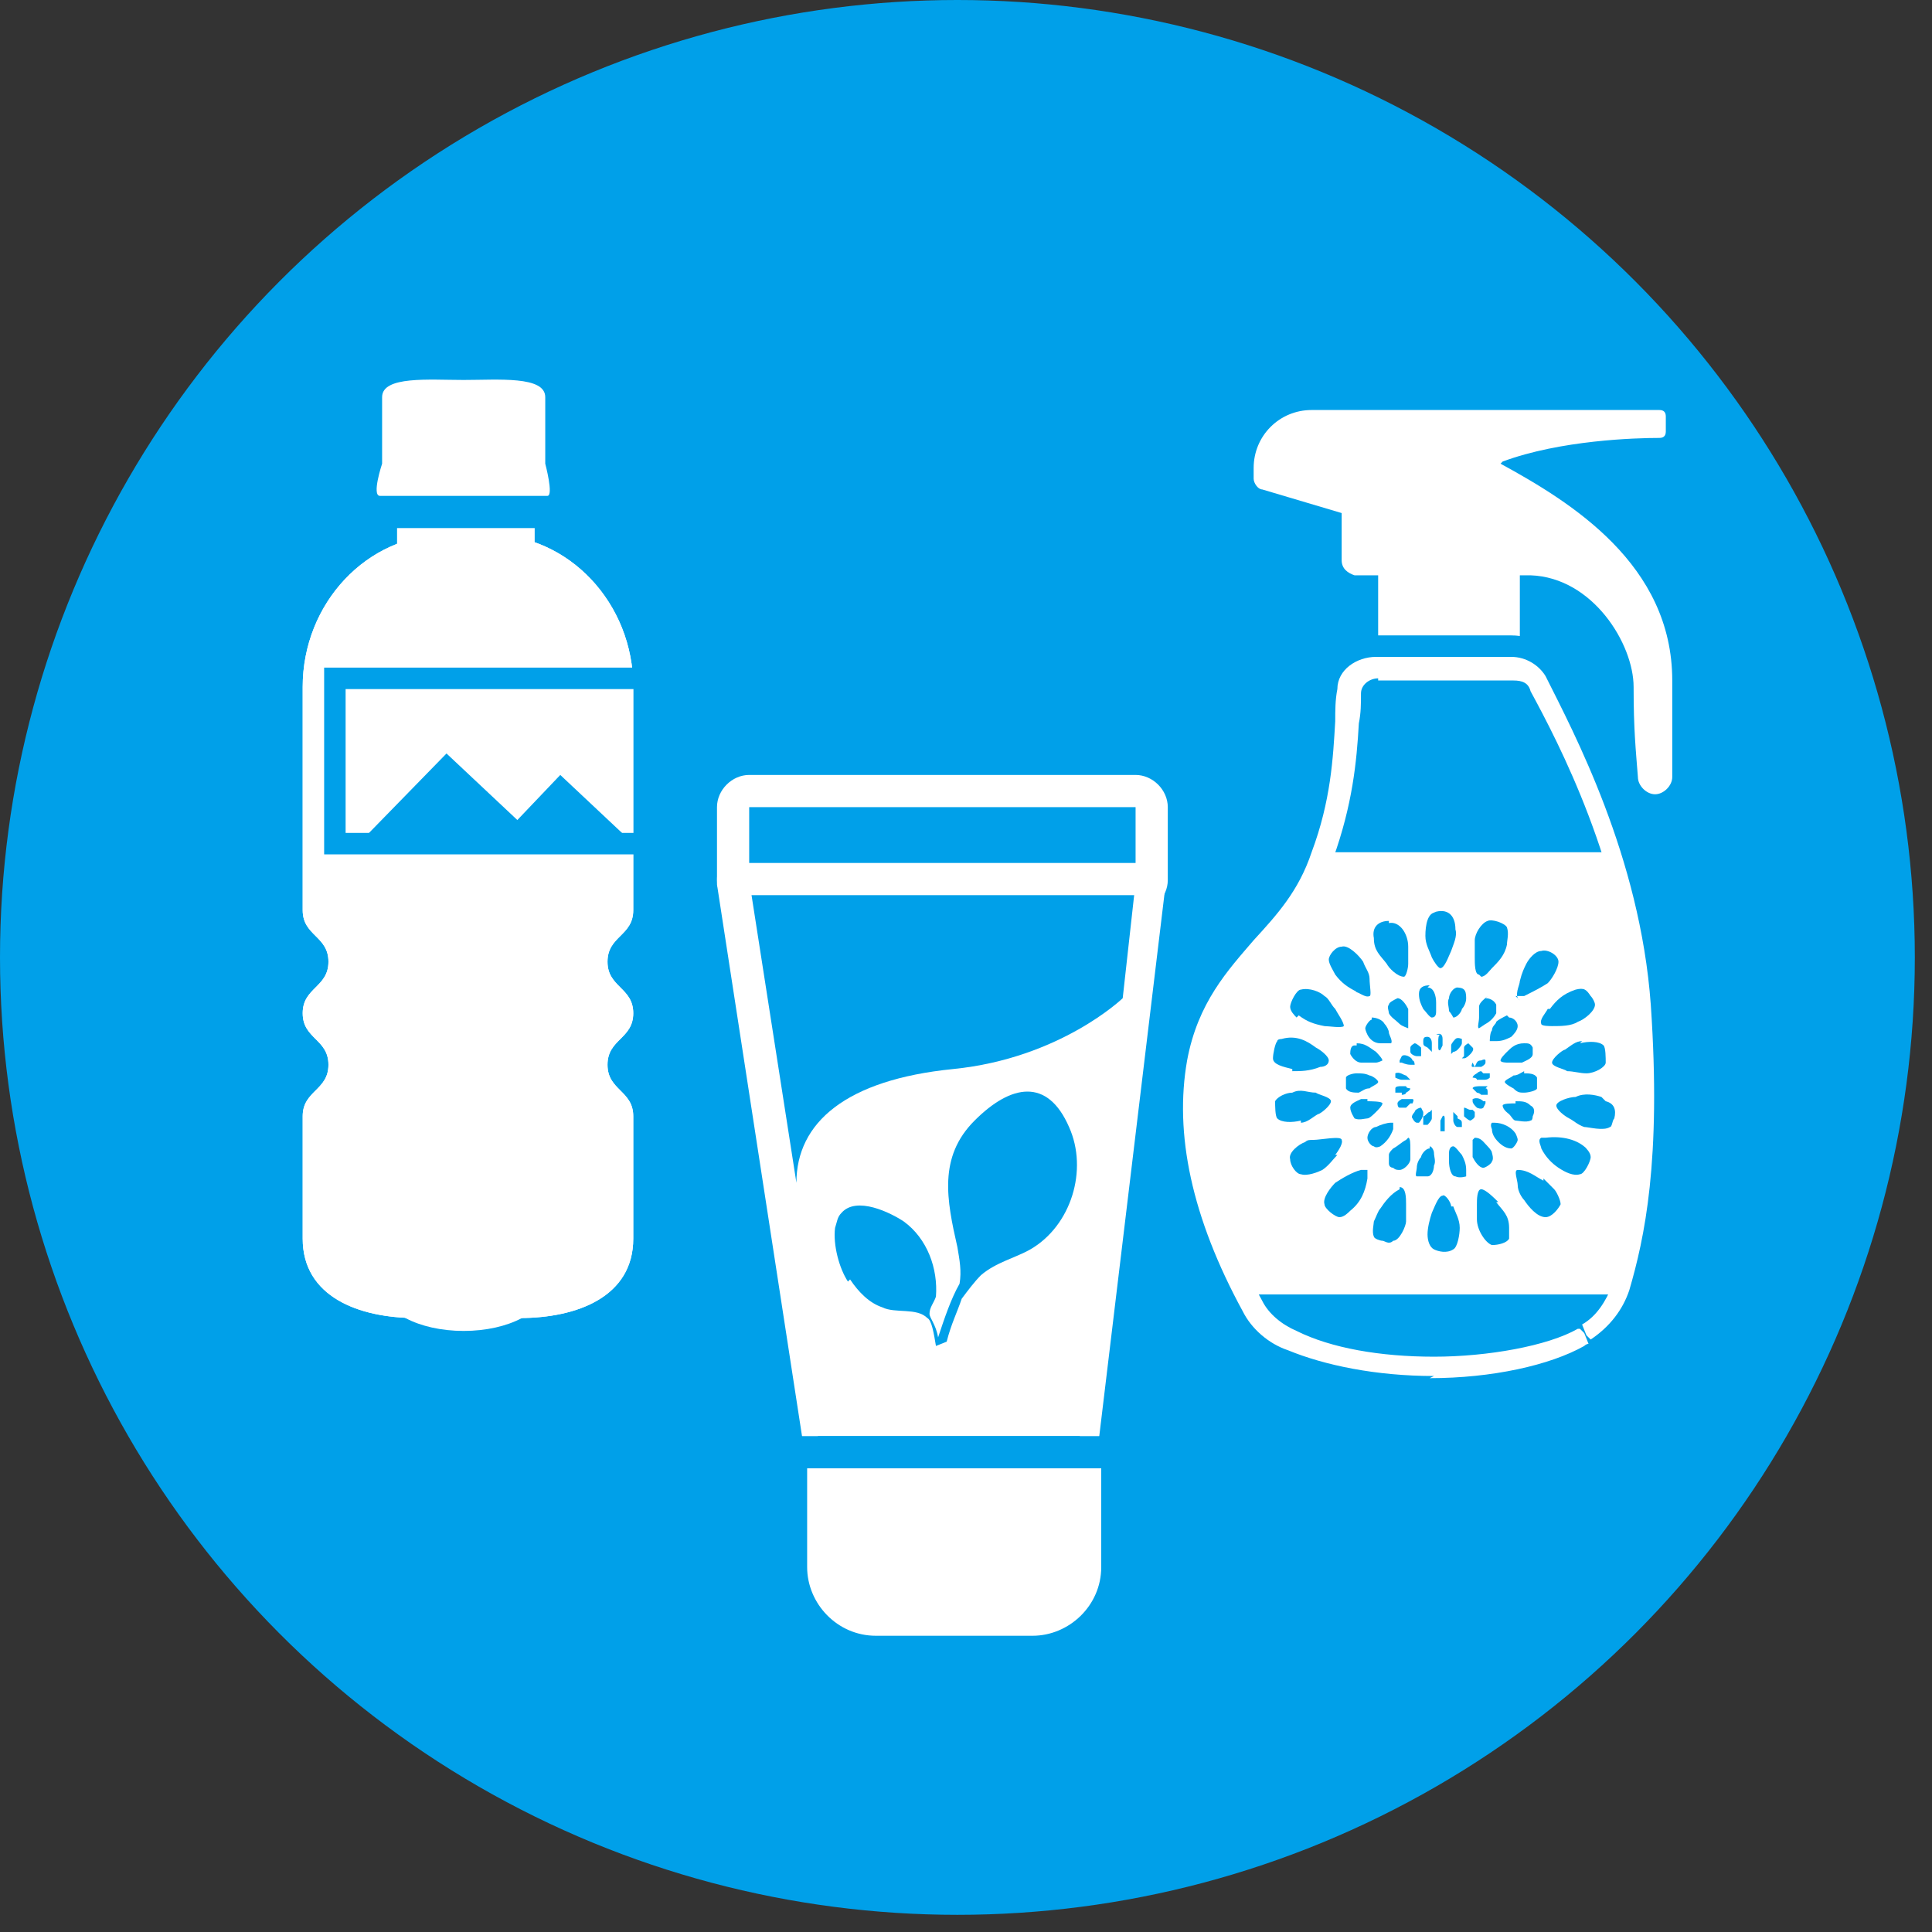 <?xml version="1.0" encoding="UTF-8"?>
<svg id="_レイヤー_1" data-name="レイヤー_1" xmlns="http://www.w3.org/2000/svg" width="90" height="90" version="1.1" viewBox="0 0 90 90">
  <rect x="0" y="0" width="90" height="90" fill="#333333" stroke="none"/>
  <!-- Generator: Adobe Illustrator 29.3.1, SVG Export Plug-In . SVG Version: 2.1.0 Build 151)  -->
  <defs>
    <style>
      .st0 {
        fill: #fff;
      }

      .st1, .st2 {
        fill: #00a0e9;
      }

      .st2 {
        fill-rule: evenodd;
      }
    </style>
  </defs>
  <circle class="st1" cx="44.6" cy="44.6" r="44.6"/>
  <path class="st0" d="M24.2,61.4c2.7,0,5.3-1,5.3-3.7v-5.7c0-1.2-1.2-1.2-1.2-2.4s1.2-1.2,1.2-2.4-1.2-1.2-1.2-2.4,1.2-1.2,1.2-2.4v-10.4c0-3.9-3-7.1-6.7-7.1h-.3s-1.4,0-1.4,0h-.3c-3.7,0-6.7,3.2-6.7,7.1v10.4c0,1.2,1.2,1.2,1.2,2.4s-1.2,1.2-1.2,2.4,1.2,1.2,1.2,2.4-1.2,1.2-1.2,2.4v5.7c0,2.7,2.6,3.7,5.3,3.7"/>
  <rect class="st0" x="18.5" y="23.1" width="6.4" height="3.9"/>
  <path class="st0" d="M25.4,21.6v-3.1c0-1-2.2-.8-3.8-.8s-3.8-.2-3.8.8v3.1s-.5,1.5-.1,1.5h7.8c.3,0-.1-1.5-.1-1.5Z"/>
  <g>
    <rect class="st1" x="34.9" y="37.6" width="18" height="3.4"/>
    <path class="st0" d="M52.9,42.5h-18c-.8,0-1.5-.7-1.5-1.5v-3.4c0-.8.7-1.5,1.5-1.5h18c.8,0,1.5.7,1.5,1.5v3.4c0,.8-.7,1.5-1.5,1.5ZM36.4,39.5h15v-.4h-15v.4Z"/>
  </g>
  <g>
    <polygon class="st0" points="49.7 67.6 39 67.6 34.9 41 52.9 41 49.7 67.6"/>
    <path class="st0" d="M49.7,69.1h-10.7c-.7,0-1.4-.5-1.5-1.3l-4.1-26.6c0-.4,0-.9.3-1.2.3-.3.7-.5,1.1-.5h18c.4,0,.8.2,1.1.5.3.3.4.7.4,1.2l-3.2,26.6c0,.8-.7,1.3-1.5,1.3ZM40.3,66.1h8.1l2.8-23.6h-14.5l3.7,23.6Z"/>
  </g>
  <g>
    <path class="st0" d="M39,67.6h10.7v5.3c0,1-.8,1.7-1.7,1.7h-7.2c-1,0-1.7-.8-1.7-1.7v-5.3h0Z"/>
    <path class="st0" d="M48,76.2h-7.2c-1.8,0-3.2-1.5-3.2-3.2v-5.3c0-.8.7-1.5,1.5-1.5h10.7c.8,0,1.5.7,1.5,1.5v5.3c0,1.8-1.5,3.2-3.2,3.2ZM40.5,69.1v3.8c0,.1.1.2.2.2h7.2c.1,0,.2-.1.2-.2v-3.8h-7.7Z"/>
  </g>
  <rect class="st1" x="34.9" y="37.6" width="18" height="3.4"/>
  <polygon class="st0" points="49.7 67.6 39 67.6 34.9 41 52.9 41 49.7 67.6"/>
  <path class="st0" d="M39,67.6h10.7v5.3c0,1-.8,1.7-1.7,1.7h-7.2c-1,0-1.7-.8-1.7-1.7v-5.3h0Z"/>
  <rect class="st1" x="38.1" y="66.9" width="12.2" height="1.5"/>
  <rect class="st1" x="34.7" y="66.9" width="18.1" height="1.5"/>
  <path class="st0" d="M24.2,61.4c2.7,0,5.3-1,5.3-3.7v-5.7c0-1.2-1.2-1.2-1.2-2.4s1.2-1.2,1.2-2.4-1.2-1.2-1.2-2.4,1.2-1.2,1.2-2.4v-10.4c0-3.9-3-7.1-6.7-7.1h-.3s-1.4,0-1.4,0h-.3c-3.7,0-6.7,3.2-6.7,7.1v10.4c0,1.2,1.2,1.2,1.2,2.4s-1.2,1.2-1.2,2.4,1.2,1.2,1.2,2.4-1.2,1.2-1.2,2.4v5.7c0,2.7,2.6,3.7,5.3,3.7"/>
  <path class="st0" d="M17.8,60c0,1.1,1.7,2,3.8,2s3.8-.9,3.8-2h-7.6Z"/>
  <rect class="st0" x="18.5" y="23.1" width="6.4" height="3.9"/>
  <g>
    <path class="st0" d="M25.4,21.6v-3.1c0-1-2.2-.8-3.8-.8s-3.8-.2-3.8.8v3.1s-.5,1.5-.1,1.5h7.8c.3,0-.1-1.5-.1-1.5Z"/>
    <path class="st1" d="M25.6,24.6h-7.8c-.5,0-1-.3-1.3-.6-.4-.5-.5-1.1,0-2.6v-2.9c0-.6.2-1.1.6-1.5.9-.9,2.4-.9,4.1-.9h.6s.6,0,.6,0c1.6,0,3.2,0,4.1.9.4.4.6.9.6,1.5v2.9c.4,1.5.3,2.1,0,2.6-.3.4-.8.6-1.3.6ZM24.2,22.9h0,0ZM19.3,21.6h4.6v-2.4c-.5,0-1.2,0-1.7,0h-.6s-.6,0-.6,0c-.4,0-1.2,0-1.7,0v2.4h0Z"/>
  </g>
  <path class="st0" d="M25.4,21.6v-3.1c0-1-2.2-.8-3.8-.8s-3.8-.2-3.8.8v3.1s-.5,1.5-.1,1.5h7.8c.3,0-.1-1.5-.1-1.5Z"/>
  <path class="st0" d="M70,21.5c2.7-1,6.2-1.1,7.3-1.1.2,0,.3-.1.3-.3v-.7c0-.2-.1-.3-.3-.3h-16.2c-1.5,0-2.7,1.2-2.7,2.7v.5c0,.2.2.5.4.5l3.7,1.1v2.2c0,.4.3.6.6.7h8.2c2.9.1,4.8,3.2,4.8,5.2s.1,2.9.2,4.2c0,.4.4.8.8.8s.8-.4.8-.8v-4.5c0-5.4-4.7-8.3-8-10.1Z"/>
  <rect class="st0" x="64.2" y="25.3" width="6.6" height="5.8"/>
  <g>
    <path class="st0" d="M76.7,46.9c-.5-7-3.7-12.9-5-15.1-.2-.4-.7-.7-1.2-.7h-6.3c-.7,0-1.3.5-1.3,1.1-.2,2-.1,4.5-1.3,7.7-1.5,4.2-5,5-5.9,9.7-.8,4.3,1.2,8.8,2.6,11.3.4.7,1.1,1.3,1.9,1.6,1.5.7,3.9,1.2,6.6,1.2s5.5-.6,7-1.4c0,0,.1,0,.2-.1,0,0,0,0,.1,0,.7-.5,1.3-1.2,1.6-2,.8-2.6,1.5-6.3,1-13.1Z"/>
    <path class="st1" d="M66.8,65.1c-2.8,0-5.4-.5-7.2-1.3-1.2-.4-2.1-1.2-2.7-2.3-2.5-4.6-3.4-8.7-2.7-12.3.6-3,2.1-4.6,3.4-6.1,1-1.1,1.9-2.2,2.5-3.8.8-2.3,1-4.2,1.1-5.8,0-.5,0-1,.1-1.5.2-1.4,1.4-2.4,2.8-2.4h6.3c1.1,0,2,.6,2.5,1.5h0c1.2,2.4,4.5,8.6,5.1,15.7h0c.6,7.4-.3,11.2-1.1,13.7-.4,1.1-1.1,2.1-2.2,2.8,0,0,0,0-.1,0l-.9-1.2.8,1.3c0,0-.2.1-.3.1-1.7,1-4.6,1.6-7.7,1.6ZM64.4,32.6c0,.4,0,.8,0,1.1-.1,1.8-.3,3.9-1.2,6.6-.8,2.2-2,3.6-3.1,4.8-1.2,1.3-2.3,2.5-2.7,4.7-.5,2.9.3,6.4,2.4,10.3.2.4.6.7,1.1.9,0,0,0,0,.1,0,1.4.7,3.6,1.1,5.9,1.1s5.2-.6,6.2-1.2c0,0,.2-.1.2-.1h0c.5-.3.8-.8,1-1.3.7-2.2,1.5-5.6.9-12.5-.5-6.5-3.4-12-4.7-14.4h0s-6.1,0-6.1,0Z"/>
  </g>
  <g>
    <path class="st1" d="M76.7,46.9c-.5-7-3.7-12.9-5-15.1-.2-.4-.7-.7-1.2-.7h-6.3c-.7,0-1.3.5-1.3,1.1-.2,2-.1,4.5-1.3,7.7-1.5,4.2-5,5-5.9,9.7-.8,4.3,1.2,8.8,2.6,11.3.4.7,1.1,1.3,1.9,1.6,1.5.7,3.9,1.2,6.6,1.2s5.5-.6,7-1.4c0,0,.1,0,.2-.1,0,0,0,0,.1,0,.7-.5,1.3-1.2,1.6-2,.8-2.6,1.5-6.3,1-13.1Z"/>
    <path class="st0" d="M66.8,64.1c-2.7,0-5.1-.5-6.8-1.2-.9-.3-1.7-1-2.1-1.8-2.4-4.4-3.2-8.3-2.6-11.7.5-2.7,1.9-4.2,3.1-5.6,1.1-1.2,2.1-2.3,2.7-4.1.9-2.4,1-4.4,1.1-6.1,0-.5,0-1,.1-1.5,0-.9.9-1.5,1.8-1.5h6.3c.7,0,1.3.4,1.6.9h0c1.3,2.6,4.4,8.4,4.9,15.3h0c.5,7.3-.3,10.9-1,13.3-.3.9-.9,1.7-1.8,2.3h0c0,0-.3-.3-.3-.3l.2.5c0,0-.1,0-.2.1-1.6.9-4.3,1.5-7.2,1.5ZM64.2,31.6c-.4,0-.8.3-.8.7,0,.5,0,.9-.1,1.4-.1,1.8-.3,3.8-1.2,6.3-.7,2-1.8,3.3-2.9,4.5-1.3,1.4-2.4,2.7-2.9,5.1-.6,3.1.2,6.8,2.5,11,.3.6.9,1.1,1.6,1.4,1.6.8,3.9,1.2,6.4,1.2s5.3-.5,6.7-1.3c0,0,0,0,.1,0h0c0,0,.3.3.3.3l-.2-.5c.7-.4,1.1-1.1,1.4-1.8.7-2.3,1.5-5.8,1-12.9h0c-.5-6.7-3.5-12.4-4.8-14.8h0c-.1-.4-.4-.5-.8-.5h-6.3Z"/>
  </g>
  <path class="st1" d="M39.6,59.6c.4.6.9,1.1,1.5,1.3.6.3,1.6,0,2.1.5.2.1.3.7.4,1.3h0s.5-.2.5-.2c.2-.8.5-1.4.7-2,.3-.4.6-.8.9-1.1.7-.6,1.6-.8,2.3-1.2,1.9-1.1,2.7-3.7,1.8-5.7-1-2.3-2.7-2-4.4-.3-1.7,1.7-1.3,3.7-.8,5.9.1.6.2,1.1.1,1.7,0,0,0,0,0,0-.4.7-.7,1.6-1,2.5-.1-.6-.4-.9-.4-1.1,0-.3.2-.5.3-.8.1-1.3-.4-2.7-1.5-3.5-.6-.4-2.2-1.2-2.9-.4-.2.2-.2.4-.3.7-.1.8.2,1.9.6,2.5Z"/>
  <path class="st1" d="M34.9,41l2.2,14.1h0c0-2.8,2.3-4.8,7.3-5.3,5-.5,7.9-3.3,7.9-3.3h0s.6-5.4.6-5.4h-18Z"/>
  <path class="st1" d="M37.3,43h13.4l-.3,2.4c-.9.7-3.1,2.1-6.2,2.4-2.7.3-4.5.9-5.9,1.8l-1-6.5Z"/>
  <rect class="st0" x="34.6" y="40.2" width="19.2" height="1.5"/>
  <path class="st0" d="M61.6,39.8c-1.5,4.2-5,5-5.9,9.7-.8,4,.9,8.2,2.3,10.8h17.6c0,0,0-.2.1-.3.8-2.6,1.5-6.3,1-13.1-.2-2.6-.8-5.1-1.5-7.2h-13.6c0,0,0,.1,0,.2Z"/>
  <g>
    <path class="st2" d="M64.7,42.9c-.5,0-.8.3-.7.8,0,.6.3.8.6,1.2.1.2.5.6.8.6.1,0,.2-.4.2-.6,0-.3,0-.6,0-.8,0-.6-.4-1.2-.9-1.1Z"/>
    <path class="st2" d="M66.9,42.5c-.4,0-.5.6-.5,1.1,0,.4.2.7.3,1,.1.2.3.5.4.5.2,0,.4-.6.5-.8.1-.3.3-.7.2-1,0-.7-.4-1-1-.8Z"/>
    <path class="st2" d="M63.1,46.2c.2,0,.5.3.7.2.1,0,0-.5,0-.8,0-.3-.2-.5-.3-.8-.2-.3-.7-.8-1-.7-.3,0-.6.4-.6.6,0,.2.2.5.3.7.3.4.6.6,1,.8Z"/>
    <path class="st2" d="M69,45.5c.2,0,.4-.3.5-.4.3-.3.6-.6.7-1.1,0-.2.1-.5,0-.8-.1-.2-.7-.4-.9-.3-.3.1-.6.6-.6.9,0,.2,0,.5,0,.8,0,.3,0,.8.2.8Z"/>
    <path class="st2" d="M60.5,47.3c.4.3.7.4,1.2.5.2,0,.8.1.9,0,0-.2-.3-.6-.4-.8-.2-.2-.3-.5-.5-.6-.2-.2-.7-.4-1.1-.3-.2,0-.5.6-.5.8,0,.2.2.4.3.5Z"/>
    <path class="st2" d="M70.6,46.4c0,0,.3,0,.4,0,.4-.2.8-.4,1.1-.6.2-.2.5-.7.5-1,0-.3-.5-.6-.8-.5-.3,0-.6.4-.7.6-.1.2-.2.4-.3.8,0,.2-.3.7,0,.9Z"/>
    <path class="st2" d="M60.2,49.9c.4,0,.8,0,1.3-.2.2,0,.4-.1.4-.3,0-.2-.4-.5-.6-.6-.4-.3-.9-.6-1.6-.4,0,0-.2,0-.2.1-.1.1-.2.6-.2.8,0,.3.5.4.9.5Z"/>
    <path class="st2" d="M72.1,47c-.1.2-.4.5-.3.7,0,.1.4.1.5.1.4,0,.9,0,1.2-.2.3-.1.8-.5.8-.8,0-.1-.1-.3-.2-.4-.2-.3-.3-.4-.7-.3-.6.2-.9.5-1.2.9Z"/>
    <path class="st2" d="M60.6,52.3c.3,0,.6-.3.8-.4.1,0,.6-.4.6-.6,0-.2-.6-.3-.7-.4-.4,0-.7-.2-1.1,0-.3,0-.7.2-.8.4,0,.2,0,.7.1.8.2.2.7.2,1.1.1Z"/>
    <path class="st2" d="M73.7,48.5c-.3,0-.5.2-.8.4-.1,0-.6.4-.6.6,0,.2.6.3.7.4.3,0,.6.1.9.1.4,0,.9-.3.9-.5,0-.2,0-.7-.1-.8-.2-.2-.7-.2-1.1-.1Z"/>
    <path class="st2" d="M62.2,53.8c0,0,.4-.5.3-.7,0-.2-1,0-1.3,0-.2,0-.3,0-.4.1-.3.1-.8.5-.7.8,0,.3.3.7.5.7.3.1.8-.1,1-.2.3-.2.5-.5.7-.7Z"/>
    <path class="st2" d="M74.6,51.1c-.3-.1-.8-.2-1.2,0-.3,0-.9.2-.9.4,0,.2.4.5.6.6.2.1.4.3.7.4.2,0,.9.2,1.2,0,.1,0,.1-.3.2-.4.1-.4,0-.7-.4-.8Z"/>
    <path class="st2" d="M63.7,54.5c0,0-.2,0-.3,0-.4.1-.9.4-1.2.6-.2.2-.6.7-.5,1,0,.2.5.6.7.6.2,0,.4-.2.5-.3.5-.4.7-.9.8-1.5,0-.1,0-.4,0-.5Z"/>
    <path class="st2" d="M73.9,53.5c-.4-.4-1.1-.6-1.9-.5,0,0-.2,0-.2,0-.2.1,0,.4,0,.5.2.4.5.7.8.9.3.2.7.4,1,.3.2,0,.5-.6.5-.8,0-.2-.2-.4-.3-.5Z"/>
    <path class="st2" d="M65.2,55.4s0,0,0,0c-.4.2-.7.6-.9.9-.1.1-.2.4-.3.6,0,.1-.1.5,0,.7,0,.1.3.2.4.2.1,0,.3.2.5,0,.3,0,.6-.7.6-.9,0-.2,0-.5,0-.8,0-.3,0-.8-.3-.8Z"/>
    <path class="st2" d="M71.9,55c-.4-.2-.7-.5-1.2-.5,0,0,0,0,0,0-.2,0,0,.5,0,.7,0,.3.2.6.3.7.2.3.6.8,1,.8.3,0,.6-.4.7-.6,0-.2-.2-.6-.3-.7-.1-.1-.3-.3-.5-.5Z"/>
    <path class="st2" d="M67.6,56.2c0-.2-.3-.6-.4-.5-.2,0-.4.6-.5.8-.1.3-.2.7-.2,1,0,.3.1.6.3.7.2.1.6.2.9,0,.2-.1.3-.7.3-1,0-.4-.2-.7-.3-1Z"/>
    <path class="st2" d="M69.8,56c-.2-.2-.6-.6-.8-.6-.2,0-.2.5-.2.7,0,.2,0,.5,0,.7,0,.5.4,1.1.7,1.2.3,0,.7-.1.8-.3,0-.1,0-.3,0-.5,0-.6-.3-.8-.6-1.2Z"/>
    <path class="st2" d="M66.5,46c.3,0,.4.4.4.7,0,.1,0,.3,0,.4,0,.1,0,.3-.2.3-.1,0-.3-.3-.4-.4-.1-.2-.2-.4-.2-.7,0-.3.2-.4.5-.4Z"/>
    <path class="st2" d="M67.8,46c.4,0,.5.1.5.5,0,.2-.1.4-.2.5,0,.1-.2.4-.4.4,0,0-.1-.2-.2-.3,0-.2-.1-.4,0-.6,0-.2.2-.5.4-.5Z"/>
    <path class="st2" d="M65.1,46.5c.2,0,.4.3.5.5,0,.1,0,.3,0,.5,0,.2,0,.4,0,.4,0,0-.3-.1-.4-.2-.2-.2-.4-.3-.5-.5,0-.1-.1-.3,0-.4,0-.1.2-.2.4-.3Z"/>
    <path class="st2" d="M69.2,46.5c.2,0,.4.1.5.3,0,.1,0,.3,0,.4-.1.2-.3.4-.5.5,0,0-.3.2-.3.2-.1,0,0-.3,0-.5,0-.2,0-.3,0-.5,0-.2.3-.4.4-.5Z"/>
    <path class="st2" d="M63.9,47.4c.2,0,.5.1.6.3.1.1.2.3.2.4,0,.1.2.4.1.5,0,0-.4,0-.5,0-.3,0-.5-.2-.6-.4,0,0-.1-.2-.1-.3,0-.1.2-.4.3-.4Z"/>
    <path class="st2" d="M70.3,47.4c.2,0,.4.2.4.4,0,.2-.2.4-.3.5-.2.1-.4.2-.7.2,0,0-.2,0-.3,0,0,0,0-.4.1-.5,0-.2.2-.3.2-.4.1-.1.3-.2.5-.3Z"/>
    <path class="st2" d="M63.2,48.6c.4,0,.6.2.9.4,0,0,.3.3.3.4,0,0-.2.1-.3.1-.2,0-.5,0-.7,0-.2,0-.4-.2-.5-.4,0-.1,0-.4.2-.4,0,0,0,0,.1,0Z"/>
    <path class="st2" d="M71,48.6c.2,0,.3,0,.4.2,0,0,0,.2,0,.3,0,.2-.3.3-.5.4-.2,0-.5,0-.7,0,0,0-.3,0-.3-.1,0-.1.2-.3.3-.4.2-.2.4-.4.8-.4Z"/>
    <path class="st2" d="M63.2,50c.2,0,.4,0,.6.1.1,0,.4.2.4.3s-.3.2-.4.3c-.2,0-.3.1-.5.2-.2,0-.5,0-.6-.2,0-.1,0-.4,0-.5,0-.1.3-.2.5-.2Z"/>
    <path class="st2" d="M71,50c.2,0,.5,0,.6.2,0,.1,0,.4,0,.5,0,.1-.4.2-.6.2-.2,0-.3,0-.5-.2,0,0-.4-.2-.4-.3s.3-.2.4-.3c.2,0,.3-.1.5-.2Z"/>
    <path class="st2" d="M63.7,51.3c.1,0,.7,0,.7.1,0,.1-.2.3-.3.4-.1.1-.3.3-.4.3-.1,0-.4.1-.6,0,0,0-.2-.3-.2-.5,0-.2.3-.3.5-.4,0,0,.2,0,.3,0Z"/>
    <path class="st2" d="M70.6,51.3c.3,0,.5,0,.7.2.2.1.2.3.1.5,0,0,0,.2-.1.2-.2.1-.6,0-.7,0-.1,0-.2-.2-.3-.3,0,0-.3-.2-.3-.4,0-.1.4-.1.6-.1Z"/>
    <path class="st2" d="M64.7,52.3c0,0,.2,0,.2,0,0,0,0,.2,0,.3-.1.3-.3.6-.6.8,0,0-.2.1-.3,0-.1,0-.3-.2-.3-.4,0-.2.2-.5.4-.5.2-.1.5-.2.7-.2Z"/>
    <path class="st2" d="M69.5,52.3s0,0,.1,0c.4,0,.8.2,1,.5,0,0,.1.2.1.3,0,.1-.2.4-.3.4-.2,0-.4-.1-.6-.3-.2-.2-.3-.4-.3-.6,0,0-.1-.2,0-.3Z"/>
    <path class="st2" d="M65.6,53c.1,0,.1.3.1.5,0,.2,0,.3,0,.5,0,.2-.3.5-.5.5-.1,0-.2,0-.3-.1,0,0-.2,0-.2-.2,0-.1,0-.3,0-.4,0-.1.1-.2.2-.3.2-.1.4-.3.6-.4,0,0,0,0,0,0Z"/>
    <path class="st2" d="M68.7,53s0,0,0,0c.3,0,.4.2.6.4,0,0,.2.2.2.3,0,0,.1.3,0,.4,0,.1-.3.3-.4.3-.2,0-.4-.3-.5-.5,0-.1,0-.3,0-.4,0-.1,0-.4,0-.4Z"/>
    <path class="st2" d="M66.6,53.4c.1,0,.2.2.2.3,0,.2.1.4,0,.6,0,.2-.1.5-.3.5-.1,0-.4,0-.5,0s0-.3,0-.4c0-.2.1-.4.2-.5,0-.1.2-.4.4-.4Z"/>
    <path class="st2" d="M67.7,53.4c.1,0,.3.3.4.4.1.2.2.4.2.7,0,.1,0,.2,0,.3,0,0-.3.1-.5,0-.2,0-.3-.4-.3-.7,0-.1,0-.3,0-.4,0,0,0-.3.2-.3Z"/>
    <path class="st2" d="M66.5,48.3c-.1,0-.2,0-.2.2,0,.2,0,.2.2.3,0,0,.2.2.2.2,0,0,0-.1,0-.2,0,0,0-.2,0-.2,0-.2-.1-.3-.2-.3Z"/>
    <path class="st2" d="M67.1,48.2c-.1,0-.1.2-.1.3,0,.1,0,.2,0,.3,0,0,0,.2.1.1,0,0,.1-.2.1-.2,0,0,0-.2,0-.3,0-.2-.1-.3-.3-.2Z"/>
    <path class="st2" d="M66,49.2s.1,0,.2,0c0,0,0-.2,0-.2,0,0,0-.1,0-.2,0,0-.2-.2-.3-.2,0,0-.2.1-.2.2,0,0,0,.1,0,.2,0,.1.2.2.3.2Z"/>
    <path class="st2" d="M67.7,49s.1,0,.2-.1c0,0,.2-.2.2-.3,0,0,0-.1,0-.2,0,0-.2-.1-.3,0,0,0-.2.2-.2.3,0,0,0,.1,0,.2,0,0,0,.2,0,.2Z"/>
    <path class="st2" d="M65.3,49.5c0,0,.2.1.4.1,0,0,.2,0,.2,0,0,0,0-.2-.1-.2,0,0,0-.1-.2-.2,0,0-.2-.1-.3,0,0,0-.1.2-.1.2,0,0,0,.1,0,.1Z"/>
    <path class="st2" d="M68.1,49.3s0,0,.1,0c.1,0,.2-.1.3-.2,0,0,.2-.2.1-.3,0,0-.2-.2-.2-.2,0,0-.2.1-.2.2,0,0,0,.1,0,.2,0,0,0,.2,0,.2Z"/>
    <path class="st2" d="M65.2,50.3c.1,0,.2,0,.4,0,0,0,.1,0,.1,0,0,0-.1-.1-.2-.2-.1,0-.3-.2-.5-.1,0,0,0,0,0,0,0,0,0,.2,0,.2,0,0,.2.1.3.1Z"/>
    <path class="st2" d="M68.6,49.5s-.1.2,0,.2c0,0,.1,0,.1,0,.1,0,.2,0,.3,0,0,0,.2-.1.2-.2,0,0,0,0,0-.1,0,0,0-.1-.2,0-.2,0-.2.1-.3.3Z"/>
    <path class="st2" d="M65.3,51c0,0,.2,0,.2-.1,0,0,.2-.1.2-.2,0,0-.2,0-.2-.1-.1,0-.2,0-.3,0,0,0-.2,0-.2.1,0,0,0,.2,0,.2,0,0,.2,0,.3,0Z"/>
    <path class="st2" d="M69,49.9c0,0-.1,0-.2.1,0,0-.2.1-.2.2,0,0,.2,0,.2.1,0,0,.2,0,.3,0,.1,0,.2,0,.3-.1,0,0,0-.2,0-.2,0,0-.2,0-.3,0Z"/>
    <path class="st2" d="M65.8,51.4s.1-.2,0-.2c0,0-.3,0-.4,0,0,0,0,0-.1,0,0,0-.2.1-.2.2,0,0,0,.2.1.2,0,0,.2,0,.3,0,0,0,.1-.1.2-.2Z"/>
    <path class="st2" d="M69.3,50.6c0,0-.2,0-.4,0,0,0-.3,0-.3.1,0,0,.1.1.2.2,0,0,.1,0,.2.1,0,0,.3,0,.3,0,0,0,0,0,0-.1,0-.1,0-.2-.1-.2Z"/>
    <path class="st2" d="M66.2,51.6s0,0,0,0c-.1,0-.3.1-.3.2,0,0-.2.2-.1.3,0,0,.1.2.2.2,0,0,.1,0,.1,0,.1-.1.2-.3.2-.4,0,0,0-.1,0-.1Z"/>
    <path class="st2" d="M69.1,51.3c-.1-.1-.3-.2-.5-.1,0,0,0,0,0,0,0,0,0,.1,0,.1,0,.1.1.2.2.3,0,0,.2.1.3,0,0,0,.1-.2.1-.2,0,0,0-.1,0-.1Z"/>
    <path class="st2" d="M66.6,51.8s0,0,0,0c-.1,0-.2.2-.3.2,0,0,0,.1,0,.2,0,0,0,.1,0,.2,0,0,0,0,.1,0,0,0,0,0,.1,0,0,0,.2-.2.2-.3,0,0,0-.1,0-.2,0,0,0-.2,0-.2Z"/>
    <path class="st2" d="M68.5,51.7c-.1,0-.2-.1-.3-.1,0,0,0,0,0,0,0,0,0,.1,0,.2,0,0,0,.2,0,.2,0,0,.2.2.3.2,0,0,.2-.1.2-.2,0,0,0-.2,0-.2,0,0,0,0-.1-.1Z"/>
    <path class="st2" d="M67.3,52.1c0,0,0-.2-.1-.1,0,0-.1.2-.1.2,0,0,0,.2,0,.3,0,0,0,.2,0,.2,0,0,.2,0,.2,0,0,0,0-.2,0-.3,0-.1,0-.2,0-.3Z"/>
    <path class="st2" d="M67.9,52c0,0-.2-.2-.2-.2,0,0,0,.1,0,.2,0,0,0,.1,0,.2,0,.1.1.3.2.3,0,0,.2,0,.2,0,0,0,0,0,0-.1,0-.2,0-.2-.2-.3Z"/>
  </g>
  <path class="st1" d="M30.7,39.8h-15.6v-8.7h15.6v8.7ZM16.1,38.8h13.6v-6.7h-13.6v6.7Z"/>
  <polygon class="st1" points="16.8 39.2 20.8 35.1 24.1 38.2 26.1 36.1 29.4 39.2 16.8 39.2"/>
</svg>